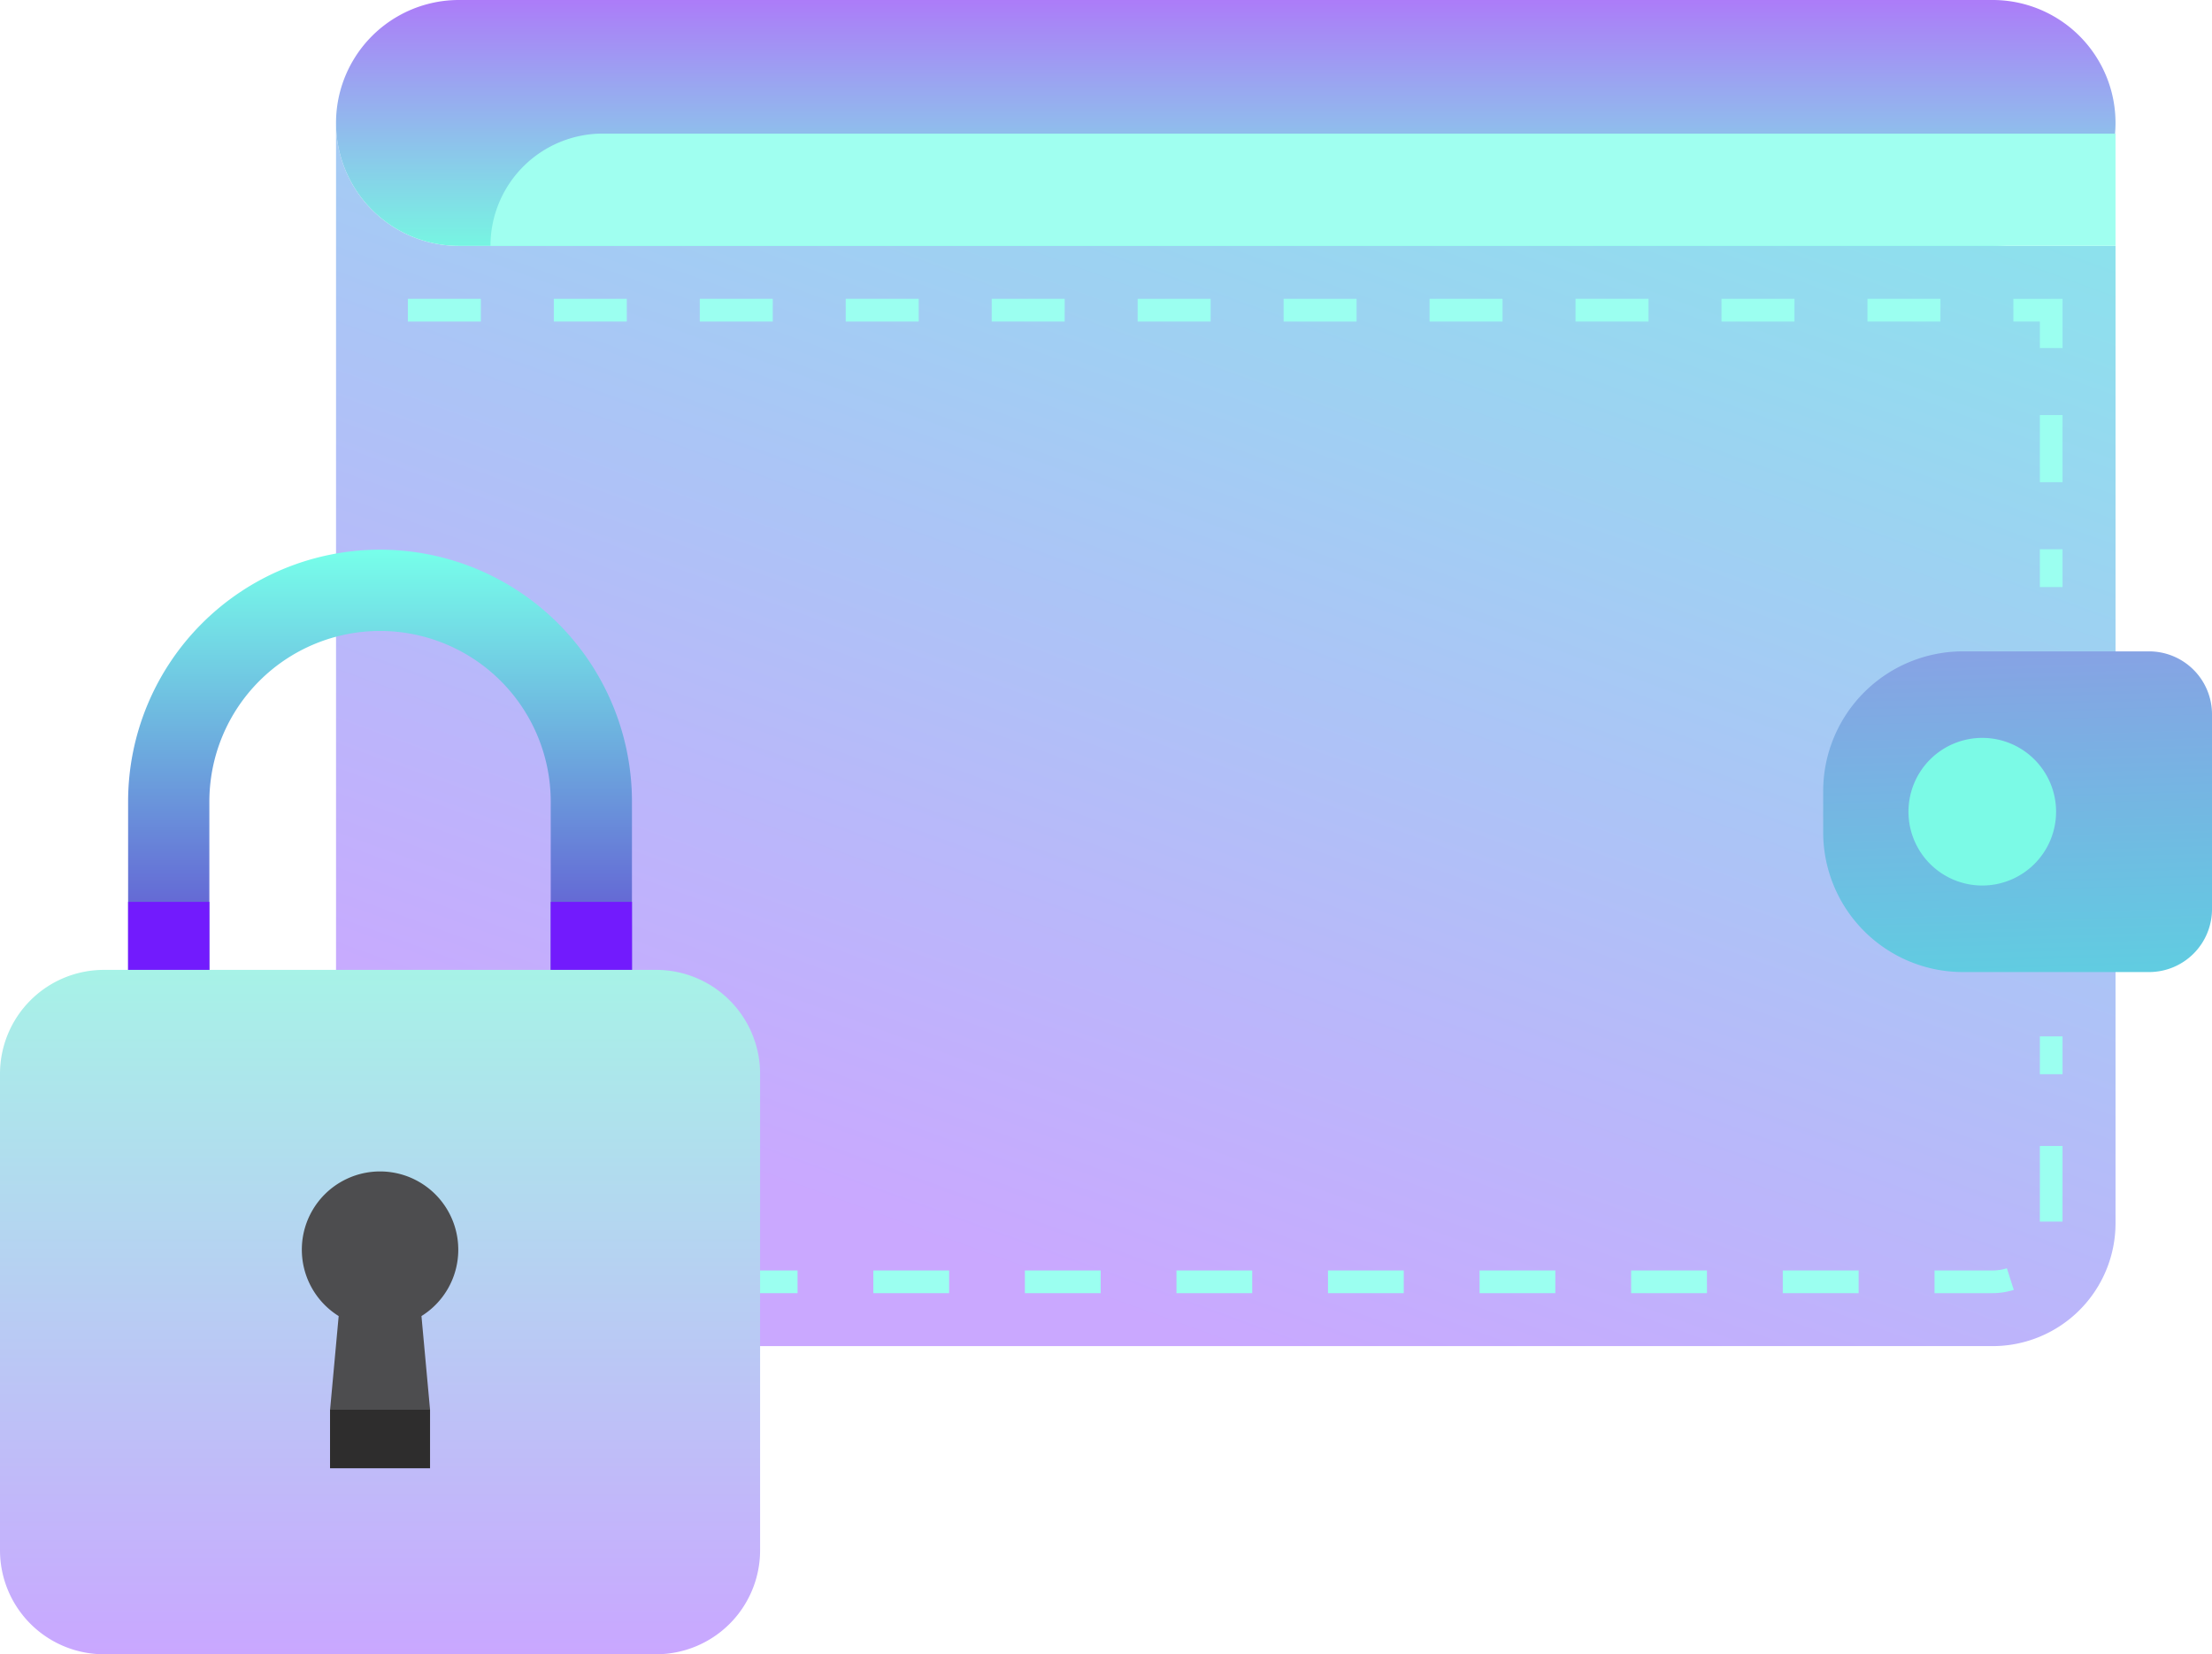 <svg id="Group_33121" data-name="Group 33121" xmlns="http://www.w3.org/2000/svg" xmlns:xlink="http://www.w3.org/1999/xlink" width="349.904" height="261.628" viewBox="0 0 349.904 261.628">
  <defs>
    <clipPath id="clip-path">
      <rect id="Rectangle_14496" data-name="Rectangle 14496" width="349.904" height="261.628" fill="none"/>
    </clipPath>
    <linearGradient id="linear-gradient" x1="1.174" y1="-0.302" x2="0.5" y2="1" gradientUnits="objectBoundingBox">
      <stop offset="0" stop-color="#72fae5"/>
      <stop offset="1" stop-color="#caa8ff"/>
    </linearGradient>
    <linearGradient id="linear-gradient-2" x1="0.5" x2="0.5" y2="1" gradientUnits="objectBoundingBox">
      <stop offset="0" stop-color="#ac7cf8"/>
      <stop offset="1" stop-color="#77f5e2"/>
    </linearGradient>
    <linearGradient id="linear-gradient-3" x1="0.552" y1="-0.861" x2="0.662" y2="2.151" gradientUnits="objectBoundingBox">
      <stop offset="0" stop-color="#a77fe6"/>
      <stop offset="1" stop-color="#35fcde"/>
    </linearGradient>
    <linearGradient id="linear-gradient-4" x1="0.5" x2="0.5" y2="0.924" gradientUnits="objectBoundingBox">
      <stop offset="0" stop-color="#77ffea"/>
      <stop offset="1" stop-color="#5a15c9"/>
    </linearGradient>
    <linearGradient id="linear-gradient-5" x1="0.5" x2="0.5" y2="1" gradientUnits="objectBoundingBox">
      <stop offset="0" stop-color="#a7f2e7"/>
      <stop offset="1" stop-color="#c9a7ff"/>
    </linearGradient>
  </defs>
  <g id="Group_33120" data-name="Group 33120" clip-path="url(#clip-path)">
    <path id="Path_50234" data-name="Path 50234" d="M34.038,12.49h0V186.435a19.443,19.443,0,0,0,19.443,19.443h242.6a19.445,19.445,0,0,0,19.445-19.443V31.871H53.478A19.441,19.441,0,0,1,34.038,12.49" transform="translate(19.118 7.016)" fill="url(#linear-gradient)"/>
    <path id="Path_50235" data-name="Path 50235" d="M214.277,12.49c0,.017,0,.031,0,.047V12.49Z" transform="translate(120.361 7.016)" fill="#b06c45"/>
    <path id="Path_50236" data-name="Path 50236" d="M53.48,0a19.443,19.443,0,1,0,0,38.887h242.6a19.443,19.443,0,0,0,0-38.887Z" transform="translate(19.118 0)" fill="url(#linear-gradient-2)"/>
    <path id="Path_50237" data-name="Path 50237" d="M291.387,139.33H282.2v-3.589h9.186a7.46,7.46,0,0,0,2.261-.35l1.089,3.42a11.046,11.046,0,0,1-3.35.518m-21.189,0h-12v-3.589h12Zm-23.994,0H234.209v-3.589H246.2Zm-23.983,0H210.233v-3.589H222.22Zm-23.977,0H186.257v-3.589h11.986Zm-23.972,0H162.285v-3.589h11.986Zm-23.975,0H138.31v-3.589H150.3Zm-23.971,0H114.337v-3.589h11.988Zm-23.975,0H90.36v-3.589H102.35Zm-23.982,0H66.374v-3.589H78.368Zm-23.991,0H42.391v-3.589H54.377Zm248.074-11.315h-3.589V116.053h3.589Z" transform="translate(23.811 65.188)" fill="#9bfff0"/>
    <rect id="Rectangle_14492" data-name="Rectangle 14492" width="3.589" height="5.981" transform="translate(322.674 163.908)" fill="#9bfff0"/>
    <rect id="Rectangle_14493" data-name="Rectangle 14493" width="3.589" height="5.981" transform="translate(322.674 86.865)" fill="#9bfff0"/>
    <rect id="Rectangle_14494" data-name="Rectangle 14494" width="3.589" height="10.609" transform="translate(322.674 65.648)" fill="#9bfff0"/>
    <path id="Path_50238" data-name="Path 50238" d="M211.711,38.04h-3.589V33.853h-4.187V30.264h7.776Z" transform="translate(114.552 17)" fill="#9bfff0"/>
    <path id="Path_50239" data-name="Path 50239" d="M283.739,33.853H272.2V30.264h11.544Zm-23.088,0H249.107V30.264h11.544Zm-23.088,0H226.018V30.264h11.544Zm-23.088,0H202.93V30.264h11.544Zm-23.088,0H179.842V30.264h11.544Zm-23.088,0H156.754V30.264H168.3Zm-23.088,0H133.665V30.264h11.544Zm-23.088,0H110.577V30.264h11.544Zm-23.088,0H87.489V30.264H99.033Zm-23.088,0H64.4V30.264H75.944Zm-23.088,0H41.312V30.264H52.856Z" transform="translate(23.205 17)" fill="#9bfff0"/>
    <path id="Path_50240" data-name="Path 50240" d="M236.219,65.965H206.783a22.114,22.114,0,0,0-22.114,22.114v6.489a22.114,22.114,0,0,0,22.114,22.114h29.437a9.954,9.954,0,0,0,9.954-9.953V75.919a9.955,9.955,0,0,0-9.954-9.954" transform="translate(103.73 37.053)" fill="url(#linear-gradient-3)"/>
    <path id="Path_50241" data-name="Path 50241" d="M216.658,86.4a11.675,11.675,0,1,1-11.675-11.675A11.675,11.675,0,0,1,216.658,86.4" transform="translate(108.582 41.975)" fill="#7bfae6"/>
    <path id="Path_50242" data-name="Path 50242" d="M49.679,31.286H306.736V13.531H67.436A17.755,17.755,0,0,0,49.679,31.286" transform="translate(27.905 7.6)" fill="#a0fff0"/>
    <path id="Path_50243" data-name="Path 50243" d="M92.675,150.367h-79.7V95.517a39.848,39.848,0,0,1,79.7,0ZM25.827,137.519h54v-42a27,27,0,1,0-54,0Z" transform="translate(7.29 31.27)" fill="url(#linear-gradient-4)"/>
    <path id="Path_50244" data-name="Path 50244" d="M92.675,91.332V146.18h-79.7V91.332H25.827v42h54v-42Z" transform="translate(7.291 51.302)" fill="#721bfd"/>
    <path id="Path_50245" data-name="Path 50245" d="M103.791,98.22H16.445A16.444,16.444,0,0,0,0,114.665v75.348a16.444,16.444,0,0,0,16.445,16.445h87.346a16.445,16.445,0,0,0,16.445-16.445V114.665A16.445,16.445,0,0,0,103.791,98.22" transform="translate(0 55.171)" fill="url(#linear-gradient-5)"/>
    <path id="Path_50515" data-name="Path 50515" d="M0,0H15.819V9.261H0Z" transform="translate(52.208 222.954)" fill="#2e2d2d"/>
    <path id="Path_50246" data-name="Path 50246" d="M55.318,131.014A12.373,12.373,0,1,0,36.4,141.5l-1.359,14.814H50.855L49.495,141.5a12.352,12.352,0,0,0,5.824-10.484" transform="translate(17.173 66.642)" fill="#4d4d4f"/>
  </g>
</svg>
